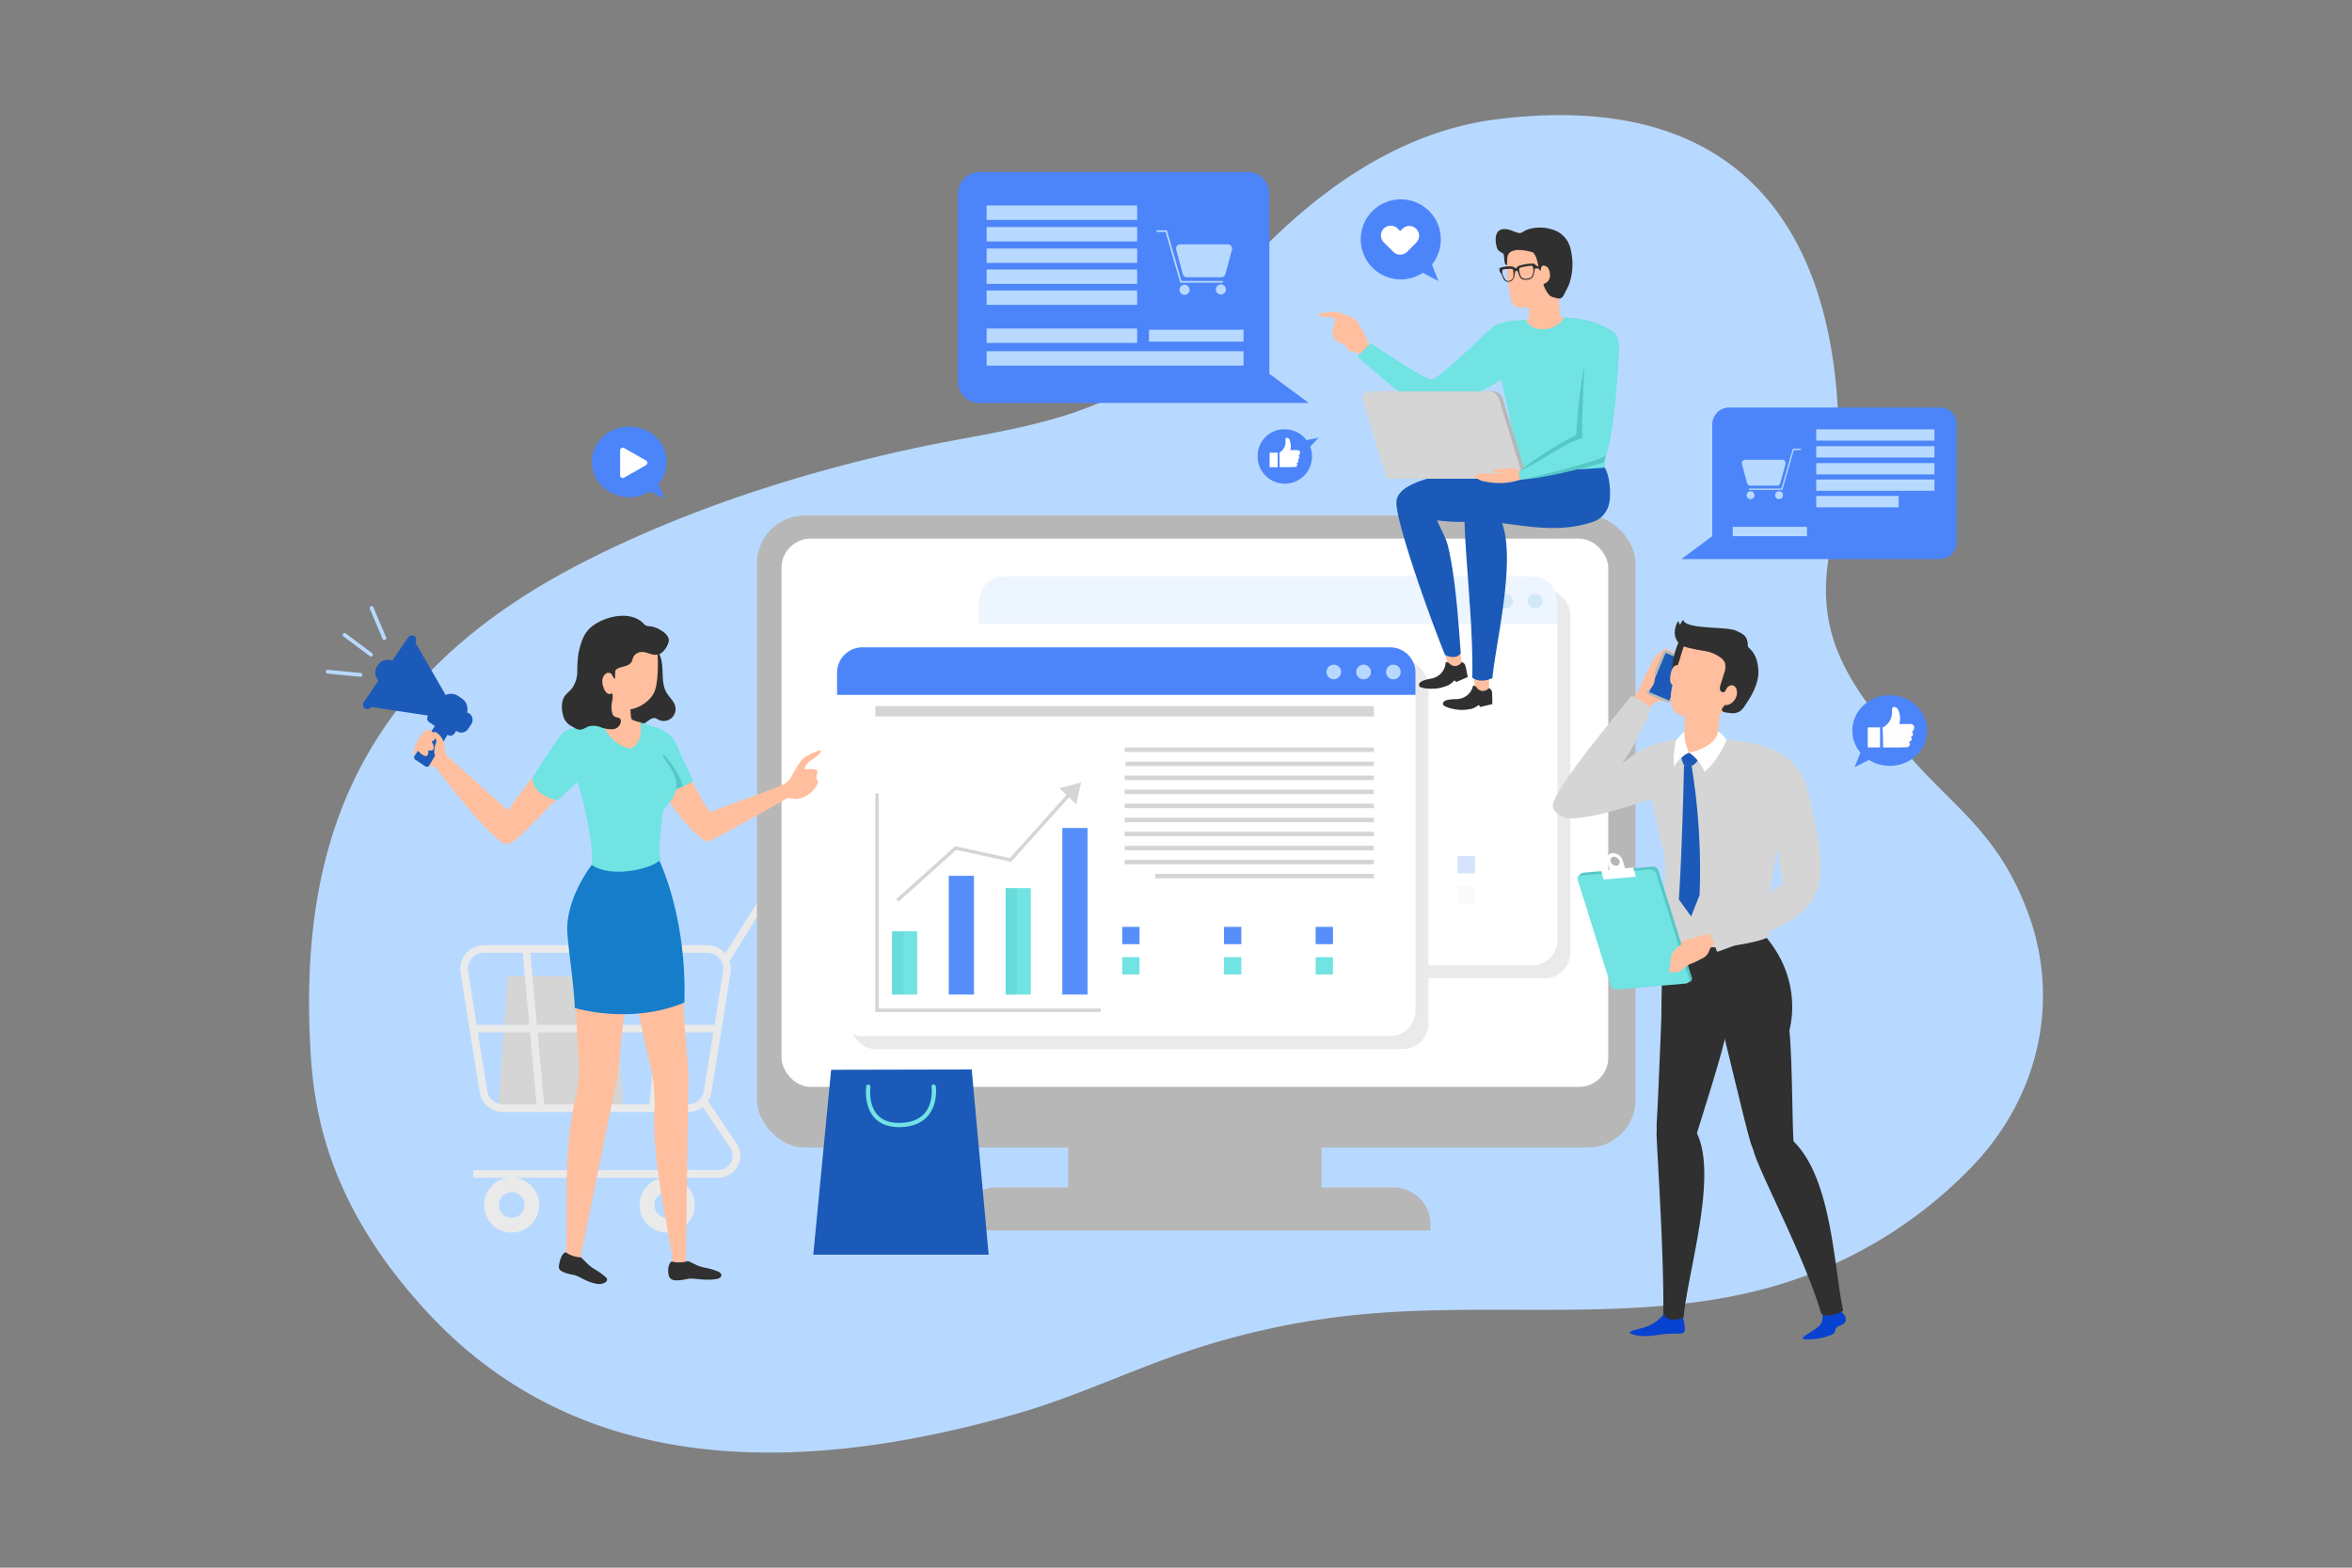 <?xml version="1.0" encoding="UTF-8"?> <svg xmlns="http://www.w3.org/2000/svg" viewBox="0 0 750 500"><rect x="0" y="0" width="750" height="500" fill="#808080" stroke="none"/> <defs> <style>.cls-1{isolation:isolate;}.cls-2{fill:#b8d9ff;}.cls-3{fill:#d5d5d5;}.cls-4{fill:#eaeaea;}.cls-5{fill:#b7b7b7;}.cls-6{fill:#fff;}.cls-7{opacity:0.25;}.cls-10,.cls-12,.cls-7{mix-blend-mode:multiply;}.cls-8{fill:#edc9ed;}.cls-9{fill:#578ffa;}.cls-10{opacity:0.15;}.cls-11,.cls-16{opacity:0.26;}.cls-12{opacity:0.62;}.cls-13{fill:#bababa;}.cls-14{fill:#42a4e1;}.cls-15{fill:#71e3e3;}.cls-16,.cls-21{fill:#56c7c7;}.cls-17{fill:#4c85fa;}.cls-18{fill:#1b5ab8;}.cls-19{fill:#303030;}.cls-20{fill:#ffbe9d;}.cls-22{fill:#167dcb;}.cls-23{fill:#0742d1;}.cls-24{fill:#fefefe;}</style> </defs> <g class="cls-1"> <g id="OBJECTS"> <path class="cls-2" d="M647,292c-9.57-26.67-24.63-34.78-39-51.89-17.5-20.89-29.31-36.08-24.76-63C590.66,133.2,593.84,23.68,477.58,38,435.91,43.13,403,75.06,379,106.93c-20.38,27.12-57,29.52-86.56,35.84-36.26,7.77-73.2,19.51-106.75,36.7C116.62,214.89,96,265.8,98.8,330.94c.85,19.68,3.64,50.67,36.88,86.95,44.87,49,110.08,55.51,188.55,33,18-5.15,34.95-13.22,52.62-19.3a248.47,248.47,0,0,1,56.78-12.33c45.07-4.36,91.79,3.53,135-9.93a142.58,142.58,0,0,0,60.4-37.46C649.71,350.27,657.05,320.11,647,292Z"></path> <polygon class="cls-3" points="161.89 311.41 158.91 353.18 198.75 353.18 196.01 311.33 161.89 311.41"></polygon> <path class="cls-4" d="M163.16,375.55a8.78,8.78,0,1,0,8.78,8.77A8.77,8.77,0,0,0,163.16,375.55Zm0,12.85a4.08,4.08,0,1,1,4.1-4.08A4.08,4.08,0,0,1,163.16,388.4Z"></path> <path class="cls-4" d="M212.74,375.55a8.78,8.78,0,1,0,8.77,8.77A8.78,8.78,0,0,0,212.74,375.55Zm0,12.85a4.08,4.08,0,1,1,4.09-4.08A4.08,4.08,0,0,1,212.74,388.4Z"></path> <path class="cls-4" d="M232.31,307.07l-2.05-1.28,15.93-25.58a9.18,9.18,0,0,1,7.84-4.36H280.4v2.42H254a6.75,6.75,0,0,0-5.78,3.22Z"></path> <path class="cls-4" d="M219.37,354.67H160.45a7.57,7.57,0,0,1-7.5-6.4l-6.09-38a7.59,7.59,0,0,1,7.5-8.8h71.1a7.6,7.6,0,0,1,7.5,8.8l-6.09,38A7.57,7.57,0,0,1,219.37,354.67Zm-65-50.8a5.16,5.16,0,0,0-5.11,6l6.09,38a5.17,5.17,0,0,0,5.11,4.36h58.92a5.17,5.17,0,0,0,5.11-4.36l6.09-38a5.16,5.16,0,0,0-5.11-6Z"></path> <rect class="cls-4" x="188.7" y="302.66" width="2.42" height="50.8"></rect> <rect class="cls-4" x="150.94" y="326.85" width="77.94" height="2.42"></rect> <rect class="cls-4" x="185.13" y="326.85" width="51.05" height="2.42" transform="translate(-136.55 505.39) rotate(-84.35)"></rect> <rect class="cls-4" x="168.92" y="302.55" width="2.42" height="51.01" transform="translate(-29.22 16.89) rotate(-5.23)"></rect> <path class="cls-4" d="M229,375.61H150.94v-2.42H229a4.61,4.61,0,0,0,3.82-7.18l-9.54-14.19,2-1.35,9.55,14.19A7,7,0,0,1,229,375.61Z"></path> <rect class="cls-5" x="340.62" y="358.89" width="80.81" height="21.74"></rect> <rect class="cls-5" x="241.38" y="164.44" width="280.14" height="201.55" rx="15.15"></rect> <rect class="cls-6" x="249.2" y="171.79" width="263.64" height="174.86" rx="9.31"></rect> <rect class="cls-4" x="316.28" y="187.98" width="184.47" height="124" rx="8.08"></rect> <path class="cls-5" d="M317.69,378.74H444.35a11.81,11.81,0,0,1,11.81,11.81v1.89a0,0,0,0,1,0,0H305.88a0,0,0,0,1,0,0v-1.89A11.81,11.81,0,0,1,317.69,378.74Z"></path> <rect class="cls-6" x="312.16" y="183.86" width="184.47" height="124" rx="8.08"></rect> <g class="cls-7"> <rect class="cls-8" x="329.69" y="274.44" width="8.04" height="20.17"></rect> <rect class="cls-9" x="347.8" y="256.73" width="8.04" height="37.88"></rect> <rect class="cls-8" x="365.91" y="260.65" width="8.04" height="33.97"></rect> <rect class="cls-9" x="384.01" y="241.47" width="8.04" height="53.14"></rect> <g class="cls-10"> <rect class="cls-11" x="347.8" y="256.73" width="3.69" height="37.88"></rect> </g> <g class="cls-10"> <rect class="cls-11" x="329.69" y="274.44" width="3.69" height="20.17"></rect> </g> <g class="cls-12"> <rect class="cls-11" x="384.01" y="241.47" width="3.69" height="53.14"></rect> </g> <g class="cls-10"> <rect class="cls-11" x="365.91" y="260.65" width="3.69" height="33.97"></rect> </g> <polygon class="cls-13" points="396.3 300.17 324.39 300.17 324.39 223.59 325.48 223.59 325.48 299.07 396.3 299.07 396.3 300.17"></polygon> <polygon class="cls-13" points="331.77 265 331.04 264.18 349.85 247.29 367.28 251.07 386.15 230.07 386.96 230.8 367.67 252.28 350.17 248.48 331.77 265"></polygon> <polygon class="cls-13" points="388.44 233.9 383.12 228.8 389.99 226.96 388.44 233.9"></polygon> <rect class="cls-9" x="403.11" y="273.01" width="5.52" height="5.52"></rect> <rect class="cls-8" x="403.11" y="282.68" width="5.52" height="5.52"></rect> <rect class="cls-6" x="410.15" y="285.06" width="17.49" height="3.14"></rect> <rect class="cls-6" x="410.15" y="275.39" width="17.49" height="3.14"></rect> <rect class="cls-9" x="435.57" y="273.01" width="5.52" height="5.52"></rect> <rect class="cls-8" x="435.57" y="282.68" width="5.52" height="5.52"></rect> <rect class="cls-6" x="442.6" y="285.06" width="17.49" height="3.14"></rect> <rect class="cls-6" x="442.6" y="275.39" width="17.49" height="3.14"></rect> <rect class="cls-9" x="464.79" y="273.01" width="5.52" height="5.52"></rect> <rect class="cls-4" x="464.79" y="282.68" width="5.52" height="5.52"></rect> <rect class="cls-6" x="471.83" y="285.06" width="11.51" height="3.14"></rect> <rect class="cls-6" x="471.83" y="275.39" width="11.51" height="3.14"></rect> <rect class="cls-6" x="404.15" y="220.29" width="79.19" height="1.44"></rect> <rect class="cls-6" x="324.39" y="202.61" width="158.95" height="3.3"></rect> <rect class="cls-6" x="403.91" y="224.76" width="79.43" height="1.44"></rect> <rect class="cls-6" x="403.91" y="215.81" width="79.43" height="1.44"></rect> <rect class="cls-6" x="403.91" y="229.24" width="79.43" height="1.44"></rect> <rect class="cls-6" x="403.91" y="233.72" width="79.43" height="1.44"></rect> <rect class="cls-6" x="403.91" y="238.2" width="79.43" height="1.44"></rect> <rect class="cls-6" x="403.91" y="242.67" width="79.43" height="1.44"></rect> <rect class="cls-6" x="403.91" y="247.15" width="79.43" height="1.44"></rect> <rect class="cls-6" x="403.91" y="251.63" width="79.43" height="1.44"></rect> <rect class="cls-6" x="413.63" y="256.11" width="69.71" height="1.44"></rect> <path class="cls-2" d="M488.55,183.86H320.24a8.09,8.09,0,0,0-8.08,8.09V199H496.63V192A8.09,8.09,0,0,0,488.55,183.86Z"></path> <path class="cls-9" d="M472.91,191.72a2.33,2.33,0,1,1-2.33-2.33A2.33,2.33,0,0,1,472.91,191.72Z"></path> <circle class="cls-14" cx="480.08" cy="191.72" r="2.33"></circle> <circle class="cls-14" cx="489.57" cy="191.72" r="2.33"></circle> </g> <rect class="cls-4" x="271.02" y="210.58" width="184.47" height="124" rx="8.08"></rect> <rect class="cls-6" x="266.9" y="206.46" width="184.47" height="124" rx="8.08"></rect> <rect class="cls-15" x="284.43" y="297.04" width="8.04" height="20.17"></rect> <rect class="cls-9" x="302.54" y="279.33" width="8.04" height="37.88"></rect> <rect class="cls-15" x="320.65" y="283.25" width="8.04" height="33.97"></rect> <rect class="cls-9" x="338.75" y="264.07" width="8.04" height="53.14"></rect> <rect class="cls-16" x="284.43" y="297.04" width="3.69" height="20.17"></rect> <rect class="cls-16" x="320.65" y="283.25" width="3.69" height="33.97"></rect> <polygon class="cls-3" points="351.04 322.77 279.13 322.77 279.13 253.03 280.22 253.03 280.22 321.67 351.04 321.67 351.04 322.77"></polygon> <polygon class="cls-3" points="286.51 287.6 285.78 286.78 304.59 269.89 322.02 273.67 340.89 252.66 341.7 253.4 322.41 274.88 304.91 271.08 286.51 287.6"></polygon> <polygon class="cls-3" points="343.18 256.5 337.86 251.4 344.73 249.56 343.18 256.5"></polygon> <rect class="cls-9" x="357.85" y="295.61" width="5.52" height="5.52"></rect> <rect class="cls-15" x="357.85" y="305.28" width="5.52" height="5.52"></rect> <rect class="cls-6" x="364.89" y="307.66" width="17.49" height="3.14"></rect> <rect class="cls-6" x="364.89" y="297.99" width="17.49" height="3.14"></rect> <rect class="cls-9" x="390.31" y="295.61" width="5.52" height="5.52"></rect> <rect class="cls-15" x="390.31" y="305.28" width="5.52" height="5.52"></rect> <rect class="cls-6" x="397.34" y="307.66" width="17.49" height="3.14"></rect> <rect class="cls-6" x="397.34" y="297.99" width="17.49" height="3.14"></rect> <rect class="cls-9" x="419.53" y="295.61" width="5.52" height="5.52"></rect> <rect class="cls-15" x="419.53" y="305.28" width="5.52" height="5.52"></rect> <rect class="cls-6" x="426.57" y="307.66" width="11.51" height="3.14"></rect> <rect class="cls-6" x="426.57" y="297.99" width="11.51" height="3.14"></rect> <rect class="cls-3" x="358.88" y="242.89" width="79.19" height="1.44"></rect> <rect class="cls-3" x="279.13" y="225.21" width="158.95" height="3.3"></rect> <rect class="cls-3" x="358.65" y="247.36" width="79.43" height="1.44"></rect> <rect class="cls-3" x="358.65" y="238.41" width="79.43" height="1.44"></rect> <rect class="cls-3" x="358.65" y="251.84" width="79.43" height="1.44"></rect> <rect class="cls-3" x="358.65" y="256.32" width="79.43" height="1.44"></rect> <rect class="cls-3" x="358.65" y="260.8" width="79.43" height="1.44"></rect> <rect class="cls-3" x="358.65" y="265.27" width="79.43" height="1.44"></rect> <rect class="cls-3" x="358.65" y="269.75" width="79.43" height="1.44"></rect> <rect class="cls-3" x="358.65" y="274.23" width="79.43" height="1.44"></rect> <rect class="cls-3" x="368.37" y="278.71" width="69.71" height="1.44"></rect> <path class="cls-17" d="M443.29,206.46H275a8.09,8.09,0,0,0-8.08,8.09v7.07H451.37v-7.07A8.09,8.09,0,0,0,443.29,206.46Z"></path> <path class="cls-2" d="M427.65,214.32a2.33,2.33,0,1,1-2.33-2.33A2.33,2.33,0,0,1,427.65,214.32Z"></path> <path class="cls-2" d="M437.15,214.32a2.34,2.34,0,1,1-2.33-2.33A2.33,2.33,0,0,1,437.15,214.32Z"></path> <path class="cls-2" d="M446.65,214.32a2.34,2.34,0,1,1-2.34-2.33A2.33,2.33,0,0,1,446.65,214.32Z"></path> <polygon class="cls-18" points="265.03 341.2 259.34 400.16 315.26 400.17 309.85 341.1 265.03 341.2"></polygon> <path class="cls-15" d="M286.68,359.48h.6c3.83-.12,6.75-1.36,8.68-3.66,3.19-3.82,2.47-9.14,2.44-9.36a.68.68,0,0,0-1.35.19c0,.05.67,5-2.14,8.31-1.67,2-4.25,3.06-7.68,3.17s-5.79-.76-7.43-2.59c-3-3.33-2.25-8.79-2.24-8.84a.68.68,0,1,0-1.35-.19c0,.24-.83,6.12,2.58,9.93C280.61,358.46,283.26,359.48,286.68,359.48Z"></path> <path class="cls-19" d="M210.06,208.33c2.16,3.74.29,8.84,2.48,12.57.87,1.49,2.35,2.66,2.77,4.34a3.78,3.78,0,0,1-5.44,4.26,4.71,4.71,0,0,0-.84-.42c-1.08-.31-2.06.65-3,1.28a4.54,4.54,0,0,1-3.93.69c-1.67-.56-2.71-2.25-3.27-3.92-1.56-4.69-.45-9.83,1-14.55.72-2.37,1.79-5,4.1-5.84"></path> <path class="cls-20" d="M260.32,248.09c0,.52.83,1,.3,2.06-1.17,2.44-4.84,5.82-9.21,4.26-.19.07-24.19,13.94-26,13.94s-14.44-11.92-18.56-26.66c-1-3.52-.6-7.66,2.69-9.44a7.8,7.8,0,0,1,4.53,4c2.73,5.15,10.9,22.21,12.71,22.85,2.26-1.5,13.25-4.77,22.15-8.55a6,6,0,0,0,3.45-2.88,29,29,0,0,1,3.7-5.77c.47-.48,5.74-3.3,5.74-2.38,0,.54-1.55,2-3.56,3.24a4.76,4.76,0,0,0-1.72,2.38c-.34.68,3.78-.57,4.12.86C260.68,246.23,260.3,247.82,260.32,248.09Z"></path> <path class="cls-15" d="M208.54,231.82a10.78,10.78,0,0,1,7.17,5.55c.38.73.68,1.49,1,2.24,1.27,3.26,3,6.2,4.31,9.45a19.09,19.09,0,0,1-5.64,2.72,12.07,12.07,0,0,1-5.26.71,2.63,2.63,0,0,1-.88-.2,2.89,2.89,0,0,1-.92-.79c-.55-.63-1.08-1.27-1.6-1.92a5.47,5.47,0,0,1-1.07-1.83,5.65,5.65,0,0,1,.25-2.87"></path> <path class="cls-21" d="M211.68,240.7a1,1,0,0,0-.41-.35.73.73,0,0,0-.86.38,2,2,0,0,0-.18,1,13.57,13.57,0,0,0,.61,3.9l-.41,6.85v0a12.12,12.12,0,0,0,4.92-.72c.74-.27,1.54-.56,2.35-.89C216.88,247,214.25,243.75,211.68,240.7Z"></path> <path class="cls-20" d="M201.05,225s-.1,4.29.56,4.57a16.58,16.58,0,0,0,2.78.86l0,8.89-11.84-1.79L184.43,233s8.48-2.8,8.55-3.65-.47-5.6-.47-5.6"></path> <path class="cls-20" d="M182.84,353.6v0c-3.24,15.37-1.7,36.49-2.42,48.06.17.05,4.4.58,4.4.58s10-48.77,11.85-58.11a14.94,14.94,0,0,0,.23-1.81c.43-7-5.9-7.39-9.47-1.58a23.68,23.68,0,0,0-1.63,3.14c-.2.46-.39.92-.58,1.42h0a45.69,45.69,0,0,0-1.57,4.91l0,.18c-.15.49-.27,1-.39,1.49l0,.11C183.07,352.55,183,353.07,182.84,353.6Z"></path> <path class="cls-20" d="M201.82,298.44c-.11,1.27-.79,7.32-1.61,14.46-.69,6-1.45,12.77-2.05,18.12-.44,4-.76,7.23-.9,8.73a18.16,18.16,0,0,1-.35,2.6v0c-1.53,7-6.38,7.43-9.33,5.8a6.3,6.3,0,0,1-1.12-.76,3.81,3.81,0,0,1-1.25-2.07v0c-.19-1.44-.37-3.4-.54-5.74v0l0,0,0,0c-.35-4.56-.66-10.43-.93-16.14-.32-7-.53-13.79-.58-17.6,0-.22,0-.43,0-.63-.05-11.7,10.7-19.19,17.38-15.56a1.07,1.07,0,0,1,.24.12l.25.15c.76.51,1,2.25,1,4.25A41.24,41.24,0,0,1,201.82,298.44Z"></path> <path class="cls-20" d="M185.47,342.58l-.82-3.07a.06.06,0,0,0,0,0,49.88,49.88,0,0,1-1,10.7l0,.18c-.11.48-.24,1-.39,1.49l0,.11a8.59,8.59,0,0,0-.35,1.57v0c0,1.39,2.95-4.78,3.62-6.22l.14-.29-.8-3.21Z"></path> <path class="cls-20" d="M208.62,356.54v0c-.3,16.09,4.67,35,6,46.7.16,0,4.06-.52,4.06-.52s.74-49.3.79-59a15.14,15.14,0,0,0-.09-1.86c-.8-7.09-6.56-5.88-8.79.79a30,30,0,0,0-.93,3.52c-.11.51-.2,1-.29,1.56h0c-.27,1.66-.46,3.42-.58,5.27v.19c-.05.53-.08,1.05-.1,1.58v.12C208.65,355.43,208.63,356,208.62,356.54Z"></path> <path class="cls-20" d="M212,350a4,4,0,0,1-1.13-.49,3.21,3.21,0,0,1-1.48-1.74v0c-.42-1.39-.93-3.32-1.49-5.61v0l0-.06c-1.09-4.44-2.37-10.2-3.58-15.81-1.47-6.89-2.81-13.58-3.5-17.37,0-.21-.65-3-.69-3.17-2.06-11.76,7.11-19.42,13.77-17.17l.26.08c1.34.54,1.71,5.26,2,8.44s2.57,36.19,3.14,42.16a22.67,22.67,0,0,1,.11,2.68C219.2,349.24,214.9,350.85,212,350Z"></path> <path class="cls-20" d="M209.11,344.92l-1.25-2.84v0a55.36,55.36,0,0,1,.9,10.89v.19c0,.51-.05,1.05-.1,1.58v.12a10.29,10.29,0,0,0,0,1.65v0c.23,1.38,1.85-5.49,2.21-7.09,0-.2.07-.32.07-.32l-1.26-3Z"></path> <path class="cls-22" d="M188.69,275.86s-8.63,11-7.75,22c.37,4.59.94,8.62,1.46,13.24.08.66,1.11,10.35.82,10.36,0,0,17.78,5.49,35-1.71,0-1.17,1.37-23.71-7.91-45.21A148.93,148.93,0,0,1,188.69,275.86Z"></path> <path class="cls-15" d="M215.71,250.55c-.07,3.14-1.74,5-4.14,7.7-.3.47-1,7.47-1.3,12.12-.13,2.42.9,3.94,0,4.14-3.45,3-15.88,5.45-21.58,1.34.6-5.06-1.67-16.21-3.2-21.88-.24-.87-.45-1.61-.64-2.18-1.42-4.3-4-18.11-2.09-18.71l1.65-.48c3-.9,7.38-2.45,7.38-2.45s2.59,7.64,9.3,8.57c3.67-1.51,3.34-6.15,3.3-8.28,1.2.33,1.73.66,5.44,1.76,1,1.5.14,4.64,1.83,9.31C212.08,242.67,215.79,246.72,215.71,250.55Z"></path> <path class="cls-20" d="M209.62,207.47s.68,8.3-.74,12.65c-1,3.22-5.35,6.23-8.95,6.19-9.91,0-11.69-13.47-11.64-14.12s14.62-6.3,14.62-6.3Z"></path> <path class="cls-19" d="M228.5,407.93c-3.53.64-7.3-.35-8.85-.09-1.28.22-4.56,1.05-5.79,0s-1-5,.39-5.52a4.43,4.43,0,0,0,.91.22,9.57,9.57,0,0,0,4.18-.34c2.68,1.1,2.78,1.59,5.83,2.2a20.06,20.06,0,0,1,3.89,1.18C230.38,406.14,230.48,407.58,228.5,407.93Z"></path> <path class="cls-19" d="M190.41,409.49c-3.54-.6-5.77-2.55-7.32-2.82-1.28-.23-4.49-.86-4.83-2.18-.25-1,.72-5.05,2.23-5.06a4.83,4.83,0,0,0,.78.52,9.78,9.78,0,0,0,4,1.09c2.15,1.94,2.08,2.43,4.75,4a19.75,19.75,0,0,1,3.26,2.43C194.36,408.52,192.4,409.82,190.41,409.49Z"></path> <path class="cls-20" d="M138.89,244.63l3.25-3.87,19.8,17.71s9.67-12.87,12.33-16.89c2.93-4.42,5.56-8.2,9.84-8.93,1,.6-.33,16.48-.85,16.86-6,4.47-17.6,18.89-21.3,19.64C157.69,270,138.89,244.63,138.89,244.63Z"></path> <path class="cls-15" d="M185.58,231.94s-4.05.05-5.79,1.49-10,14.61-10,14.61a5.82,5.82,0,0,0,2.18,4.57,12.16,12.16,0,0,0,6,2.59s4.17-4.15,6.52-6C185.9,248,186,250.9,186,250.9l7.36-7.18Z"></path> <path class="cls-19" d="M183.13,232.1c-.22-.12-.44-.24-.65-.37a5.44,5.44,0,0,1-2.65-2.68c-.69-1.86-1-4.71-.06-6.52.65-1.22,1.88-2,2.72-3.12a9.58,9.58,0,0,0,1.6-5.42,36.33,36.33,0,0,1,.39-5.72c.69-3.19,1.6-6.24,4.06-8.3,4-3.3,11.86-5.26,16.17-1.58.78.67.93,1.21,2,1.31a7.75,7.75,0,0,1,3.61,1.06c1.42.81,3.13,2,2.93,3.82a6.7,6.7,0,0,1-2.69,3.92,3.32,3.32,0,0,1-1.52.34c-1.68,0-3.07-1.06-4.72-.88a3.13,3.13,0,0,0-2.07,1.14c-.59.73-.51,1.76-1.2,2.44-1.11,1.1-2.84,1-4.15,1.72a1.32,1.32,0,0,0-.57.47,1.52,1.52,0,0,0-.15.7l-.07,2.08c-.65-.28-.72-1.21-1.26-1.68A1.5,1.5,0,0,0,193,215a3.2,3.2,0,0,0-.91,1.81,5.12,5.12,0,0,0,.37,2.48c.43,1.42,1.64,2.69,2.62,1.76.71,1-.07,2.78-.09,4,0,.94,0,2.79.87,3.41s2.08.13,2.13,1.59a2.81,2.81,0,0,1-2.62,2.54,9.84,9.84,0,0,1-3.91-.68,6.15,6.15,0,0,0-3.92-.2,11.35,11.35,0,0,1-2.2,1A3.36,3.36,0,0,1,183.13,232.1Z"></path> <path class="cls-20" d="M147.14,245.26s-4.65-3.73-5-4.75-.39-2.11-.77-3.11a5.87,5.87,0,0,0-3.23-3.22c-1.17-.48-.6-.87-1.85-.63-1.88.36-2.78,2.21-3.53,3.66-3.22,6.16,5.59,7.33,5.9,7.34.64,0,3.92,3.74,3.92,3.74"></path> <path class="cls-18" d="M132.44,242.29l3.19,2.13a.88.88,0,0,0,1.24-.28l7-11.74-4.15-2.34-7.52,11A.88.88,0,0,0,132.44,242.29Z"></path> <path class="cls-18" d="M121.05,217.39l1.09.74,4.44-6.46-1.1-.75a3.7,3.7,0,0,0-5,1.31h0A3.68,3.68,0,0,0,121.05,217.39Z"></path> <polygon class="cls-18" points="116.99 225.27 137.4 228.37 142.06 221.57 131.76 203.74 116.99 225.27"></polygon> <path class="cls-18" d="M145.79,233.31h0a2.6,2.6,0,0,0,3.53-.92l.83-1.21a2.56,2.56,0,0,0-.43-3.6h0a2.58,2.58,0,0,0-3.52.91l-.83,1.21A2.58,2.58,0,0,0,145.79,233.31Z"></path> <path class="cls-18" d="M116.07,223.82a1.52,1.52,0,0,0,.25,2.12h0a1.54,1.54,0,0,0,2.08-.54l14-20.4a1.52,1.52,0,0,0-.25-2.12h0a1.53,1.53,0,0,0-2.08.54"></path> <path class="cls-18" d="M139.2,231.94l1.32.9c1.95,1.33,4.77.6,6.3-1.63l1.31-1.92c1.53-2.23,1.19-5.11-.75-6.44l-1.33-.9c-1.94-1.33-4.77-.6-6.29,1.63l-1.32,1.91C136.91,227.72,137.25,230.61,139.2,231.94Z"></path> <path class="cls-18" d="M138.51,225.39l-2,2.86a1.46,1.46,0,0,0,.24,2l6.15,4.19a1.47,1.47,0,0,0,2-.51l2-2.87a1.46,1.46,0,0,1-2,.52l-6.14-4.19A1.46,1.46,0,0,1,138.51,225.39Z"></path> <path class="cls-20" d="M133.12,239.35a6.45,6.45,0,0,1,1.12-4.8,11.07,11.07,0,0,1,1.14-1.23,1.71,1.71,0,0,1,.69-.46,2.18,2.18,0,0,1,1.5.34,2.7,2.7,0,0,1,1.22,1.21,1.62,1.62,0,0,1-.9,2,.31.31,0,0,0-.16.16.51.51,0,0,0,.11.38,2.78,2.78,0,0,1,.47,1.6.93.93,0,0,1-1.09.82c-.24,0-.56-.13-.64.05a.37.37,0,0,0,0,.21,1.69,1.69,0,0,1-.37,1.34.46.46,0,0,1-.29.19.84.84,0,0,1-.31-.05,4.07,4.07,0,0,1-1.09-.48"></path> <path class="cls-20" d="M142.14,240.76a21.26,21.26,0,0,1-.38-2.5,5.69,5.69,0,0,0-2.7-4.68.68.68,0,0,0-.43-.13.49.49,0,0,0-.36.42,1.28,1.28,0,0,0,.08.58c.19.59,1,1.7.77,2.31a7.15,7.15,0,0,0-.66,2.91c0,.88.44,2.32,1.49,2.46"></path> <path class="cls-2" d="M122.58,204.15a.6.6,0,0,1-.56-.36l-4.11-9.69a.61.61,0,0,1,1.12-.47l4.1,9.68a.61.61,0,0,1-.32.8A.59.59,0,0,1,122.58,204.15Z"></path> <path class="cls-2" d="M118.31,209.39a.6.6,0,0,1-.36-.12L109.53,203a.62.62,0,0,1-.12-.85.62.62,0,0,1,.85-.12l8.41,6.31a.61.61,0,0,1,.12.85A.58.58,0,0,1,118.31,209.39Z"></path> <path class="cls-2" d="M114.93,215.84h-.06l-10.46-1a.61.61,0,0,1,.12-1.21l10.46,1a.61.61,0,0,1,.55.66A.62.62,0,0,1,114.93,215.84Z"></path> <path class="cls-20" d="M439.77,112.32s-3.76-2.65-3.89-3.76-2.75-5.63-3.59-6.53-5.25-2.42-6.19-2.56-6.33.33-5.66,1.06,4.16.47,4.83.87l.67.4s-.67.92-.4,1.47-1.15,1.4-.61,2.34-.22.87.26,1.85c.79,1.62,2.82,2.52,3.36,2.08.4,1,1.95,2.91,3.39,2.78s4.95,3.16,4.95,3.16"></path> <path class="cls-20" d="M497.09,93.45c.13,2.53,0,6.93.67,7.58s3.06.55,3.06.55-8.34,10.54-9.09,10-10.61-8.62-8.39-9,4.38-.33,4.32-1.47-.13-2.3-.19-3.45"></path> <path class="cls-15" d="M506.6,149.78s-16.27,1.85-20,1.92-3.56-1.88-3.56-1.88c-.19-4.12-.89-13.84-1.66-17.13-.73-3.08-1.05-4.21-1.68-7.13-1.4-6.5-1.33-7.74-2.82-15.75l9.72-7.82s1,3,5.08,3c5.45.07,7.14-3.74,7.14-3.74l13.26,8.8,1.25,21.42-1.59,17.63"></path> <path class="cls-20" d="M497.27,91.17a27.32,27.32,0,0,1-1.14,3.74c-.86,2.23-2.13,3-4.49,3.09l-5,.12c-1.27,0-2.86.07-3.89-.82s-1-2.38-1.27-3.61c-.29-1.57-.52-3.16-.7-4.74a68.44,68.44,0,0,1-.44-9.38,6.84,6.84,0,0,1,.11-1.28.88.88,0,0,1,.21-.47,1,1,0,0,1,.6-.23,50.34,50.34,0,0,1,9.42-.61c2.23.07,4.58.33,6.34,1.69s2.62,3.59,3.38,5.7c.12.34.21.79-.09,1"></path> <path class="cls-20" d="M460.77,207.83a35.75,35.75,0,0,0,1,4.35c.43,1.1,4.06.08,4.3-.63s-1.14-6-1.14-6"></path> <path class="cls-19" d="M467.31,212.46c.31,1.19.71,3.48.71,3.48l-3.63,1.58-.6-.55a6.69,6.69,0,0,1-2,1.6,15.4,15.4,0,0,1-3.51,1c-3.17.34-5.5-.26-5.69-.7-.79-1.83,3.42-2.33,4.25-2.54a5.58,5.58,0,0,0,4-4c.19-1-.05-1.14.49-1.11a1.3,1.3,0,0,1,.91.43,2.28,2.28,0,0,0,2.57.6,2.66,2.66,0,0,0,1.29-1.07A1.59,1.59,0,0,1,467.31,212.46Z"></path> <path class="cls-18" d="M476.81,165.52a61.23,61.23,0,0,1-18.53.44c.81,2.3,2.77,5.24,3.52,8.48,2.47,10.69,3.33,25,4,33.92,0,0-1.19,2.28-5,.55-5.69-14-15.61-42.48-15.52-48.65.12-7.86,19.73-9.76,34.1-11.69"></path> <path class="cls-20" d="M470.14,215.3a34.46,34.46,0,0,0,.21,4.45c.23,1.16,4,.79,4.34.12s-.09-6.08-.09-6.08"></path> <path class="cls-19" d="M475.78,221c.1,1.23.09,3.56.09,3.56l-3.84.92-.49-.65a6.73,6.73,0,0,1-2.26,1.23,14.76,14.76,0,0,1-3.63.35c-3.18-.21-5.38-1.2-5.48-1.67-.46-1.94,3.76-1.7,4.62-1.77a5.55,5.55,0,0,0,4.62-3.24c.35-.91.14-1.12.67-1a1.31,1.31,0,0,1,.82.58,2.29,2.29,0,0,0,2.43,1,2.69,2.69,0,0,0,1.45-.83A1.56,1.56,0,0,1,475.78,221Z"></path> <path class="cls-18" d="M511.72,149.14a182.34,182.34,0,0,1-20,.64c-2.56,0-21.91,3.63-23.76,6.91-3,5.39,2,36.91,1.52,59.48,0,0,2.32,1.94,6.42.12,1-11.09,7.57-37.24,3.06-49.45,10.66,1.42,19.27,2.82,29-.39a7.73,7.73,0,0,0,5-5.29C513.91,158.21,513.37,151.77,511.72,149.14Z"></path> <path class="cls-15" d="M486.58,102s-2.32.13-2.77.17a21.57,21.57,0,0,0-5.75,1.08c-2.64,1-4.5,3.43-6.64,5.35s-12.78,12-14.78,12.43-19.53-11.64-19.53-11.64l-4.28,4.28s19,17.58,24.7,17.61c2.75,0,17.94-8,22.8-11.09Z"></path> <path class="cls-5" d="M443.43,152.66H487l-7.81-25.46a3.35,3.35,0,0,0-3.2-2.37H437.83a2.17,2.17,0,0,0-2.07,2.81Z"></path> <path class="cls-3" d="M442.88,152.66h42.9L478,127.2a3.35,3.35,0,0,0-3.2-2.37H436.63a2.18,2.18,0,0,0-2.08,2.81L442,152A.88.88,0,0,0,442.88,152.66Z"></path> <path class="cls-21" d="M505.74,114.26c-2.17,9.81-2.55,17.48-3.16,24.49-2.86,1.44-5.94,3.16-9.14,5.19a107.37,107.37,0,0,0-8.88,6.29,3.17,3.17,0,0,0-.12,1.47s0,.21.37,1.25h0c6.9,0,25.1-5,26.33-5.35s4.82-23.48,5-36c0-1.79-.05-3.72-1.16-5.11a6.62,6.62,0,0,0-2.25-1.66,30.74,30.74,0,0,0-5.44-2.22,36.47,36.47,0,0,0-8.46-1.29"></path> <path class="cls-20" d="M485.31,150.76c-1-1.25-2.81-1.43-4.4-1.39a32.08,32.08,0,0,0-3.53.28c-.54.08-1.15.2-1.21.78s2.59,0,4,.4a69.67,69.67,0,0,1-8.17.22,2.27,2.27,0,0,0-.94.1.78.78,0,0,0-.53.71,1,1,0,0,0,.37.63,5.59,5.59,0,0,0,2.81,1.13,21.64,21.64,0,0,0,12.42-1.1"></path> <path class="cls-15" d="M505.27,114.08c-.18,10.48-.92,15.27-.72,25.75-5.26,1.12-12.54,7.08-20,10.4a3.92,3.92,0,0,0,.25,2.72c.57.21,25.12-5.77,27.07-7.57,1.76-1.62,4.08-21.26,4.23-33.81,0-1.79-.05-3.72-1.16-5.11a6.62,6.62,0,0,0-2.25-1.66c-4.85-2.49-8.45-3.17-13.9-3.51"></path> <path class="cls-19" d="M489.6,84.47c-.08-.4-1-.47-1.82-.36a13.92,13.92,0,0,0-3.68.77c-.48.38-.45.64-.71.67s-.27-.23-.82-.47a7.24,7.24,0,0,0-2.78,0c-.87.11-1.7.31-1.68.71a2.26,2.26,0,0,0,.34,1.2c.18.11.18.09.87,1.67a1.67,1.67,0,0,0,2.1,1.15c1.44-.32,1.53-2,1.64-2.64s.22-.78.44-.81.36,0,.64.68.48,2.1,1.95,2.18c1.93.11,2.76-.55,3-1.79.36-1.68.28-1.68.43-1.83a9.32,9.32,0,0,1,1.44.12l0-.5A10.67,10.67,0,0,1,489.6,84.47Zm-7,3.37a1.67,1.67,0,0,1-1.42,1.76c-.88.11-1.29-.36-1.77-1.49a2.94,2.94,0,0,1-.28-2c.15-.28.62-.27,1.72-.34s1.47-.09,1.64.4A5.86,5.86,0,0,1,482.6,87.84Zm6.29-.92c-.19,1.21-.63,1.8-1.84,1.94-1.72.21-2.05-.47-2.3-1.29a5.75,5.75,0,0,1-.32-1.69c.05-.51.41-.58,1.49-.78s2.53-.46,2.74-.23A2.92,2.92,0,0,1,488.89,86.92Z"></path> <path class="cls-19" d="M501.25,81.79a20.68,20.68,0,0,0-.48-2.58,8.28,8.28,0,0,0-4-5.28,12.84,12.84,0,0,0-9.1-.9c-1.67.46-2.29,1.34-3.14,1.32a9.91,9.91,0,0,1-2.34-.77c-6.51-2.34-5.42,4-4.72,5.78.3.78,1.78,1.34,2,1.66a20.2,20.2,0,0,1,.3,2.6,1.38,1.38,0,0,0,.81,1s0-2.06.07-2.33a2.56,2.56,0,0,1,1-1.93,5.88,5.88,0,0,1,2.34-.65,17.28,17.28,0,0,1,4.8.79c1.21,1,1.53,3.42,1.87,4.82.16.66.32,1.1.59,1.09.2-1.93.87-2,2-1.32.62.35,1,1.57,1,2.61a2.73,2.73,0,0,1-1.94,2.84c-.46.1.93,2.73,1.57,3.39a3.47,3.47,0,0,0,.68.59,3.07,3.07,0,0,0,.78.3l.94.25a2.41,2.41,0,0,0,1.27.11c.69-.2,1.05-.93,1.36-1.57.51-1,1.1-2.08,1.51-3.17A19,19,0,0,0,501.25,81.79Z"></path> <path class="cls-17" d="M618.61,178.32H536.17L546,171V135.36a5.39,5.39,0,0,1,5.39-5.39h67.18a5.39,5.39,0,0,1,5.39,5.39v37.57A5.39,5.39,0,0,1,618.61,178.32Z"></path> <rect class="cls-2" x="579.16" y="136.93" width="37.68" height="3.61"></rect> <rect class="cls-2" x="579.16" y="142.31" width="37.68" height="3.61"></rect> <rect class="cls-2" x="579.16" y="147.7" width="37.68" height="3.61"></rect> <rect class="cls-2" x="579.16" y="152.94" width="37.68" height="3.6"></rect> <rect class="cls-2" x="579.16" y="158.19" width="26.27" height="3.61"></rect> <rect class="cls-2" x="552.53" y="168.04" width="23.67" height="2.97"></rect> <path class="cls-2" d="M566.7,154.88h-8.59a1.06,1.06,0,0,1-1-.79l-1.65-6.1a1.06,1.06,0,0,1,1-1.35h11.89a1.07,1.07,0,0,1,1,1.35l-1.66,6.1A1.06,1.06,0,0,1,566.7,154.88Z"></path> <path class="cls-2" d="M568.21,156.26H557.87a.21.21,0,0,1-.21-.22.21.21,0,0,1,.21-.21h10.18l3.6-12.55a.23.23,0,0,1,.21-.16h2.25a.21.21,0,0,1,.21.22.21.21,0,0,1-.21.21H572l-3.6,12.55A.23.23,0,0,1,568.21,156.26Z"></path> <path class="cls-2" d="M559.45,157.94a1.25,1.25,0,1,1-1.25-1.25A1.25,1.25,0,0,1,559.45,157.94Z"></path> <circle class="cls-2" cx="567.3" cy="157.94" r="1.25"></circle> <path class="cls-17" d="M312.35,128.52h105l-12.58-9.3V61.75a6.87,6.87,0,0,0-6.87-6.86H312.35a6.87,6.87,0,0,0-6.87,6.86v59.91A6.87,6.87,0,0,0,312.35,128.52Z"></path> <rect class="cls-2" x="314.61" y="65.54" width="48" height="4.59" transform="translate(677.22 135.68) rotate(180)"></rect> <rect class="cls-2" x="314.61" y="72.4" width="48" height="4.59" transform="translate(677.22 149.4) rotate(180)"></rect> <rect class="cls-2" x="314.61" y="79.27" width="48" height="4.59" transform="translate(677.22 163.12) rotate(180)"></rect> <rect class="cls-2" x="314.61" y="85.95" width="48" height="4.59" transform="translate(677.22 176.5) rotate(180)"></rect> <rect class="cls-2" x="314.61" y="92.64" width="48" height="4.59" transform="translate(677.22 189.87) rotate(180)"></rect> <rect class="cls-2" x="314.61" y="104.79" width="48" height="4.59" transform="translate(677.22 214.16) rotate(180)"></rect> <rect class="cls-2" x="314.61" y="112.02" width="81.93" height="4.59" transform="translate(711.15 228.63) rotate(180)"></rect> <rect class="cls-2" x="366.38" y="105.19" width="30.15" height="3.79" transform="translate(762.92 214.16) rotate(180)"></rect> <path class="cls-2" d="M378.49,88.42h10.94a1.36,1.36,0,0,0,1.32-1l2.1-7.77a1.36,1.36,0,0,0-1.32-1.72H376.38a1.37,1.37,0,0,0-1.32,1.72l2.11,7.77A1.36,1.36,0,0,0,378.49,88.42Z"></path> <path class="cls-2" d="M376.56,90.17h13.18a.27.27,0,1,0,0-.54h-13l-4.58-16a.28.28,0,0,0-.26-.19h-2.87a.27.27,0,1,0,0,.54h2.66l4.59,16A.27.27,0,0,0,376.56,90.17Z"></path> <path class="cls-2" d="M387.72,92.31a1.6,1.6,0,1,0,1.59-1.59A1.6,1.6,0,0,0,387.72,92.31Z"></path> <path class="cls-2" d="M376.13,92.31a1.6,1.6,0,1,0,3.19,0,1.6,1.6,0,0,0-3.19,0Z"></path> <path class="cls-23" d="M530.44,419.22a11.75,11.75,0,0,1-4.83,3.66c-2.58,1.15-8,1.69-5,2.7s6.58.4,8.37.12a36.92,36.92,0,0,1,5.65-.35c2.79,0,2.81-.19,2.43-3.33C536.54,417.69,531.7,416.77,530.44,419.22Z"></path> <path class="cls-23" d="M581,417.65c-.16.87,1.08,3.52-1.14,5.46s-7.25,4-3.91,4.06a19.36,19.36,0,0,0,8.24-1.53c1.69-.84.34-2.16,2.45-2.82,2.77-.88,2.2-2.92.76-4.18C585.53,414.48,581.48,414.82,581,417.65Z"></path> <path class="cls-19" d="M570.35,329.54S577,310,558.14,293.9c0,0-10.11,4-18.21,4.51a44.75,44.75,0,0,1-9.6-.21s-.54,17.36-.56,26.72Z"></path> <path class="cls-19" d="M528.24,362c-.37-8.74,9.11-7.59,12.6-1.06,7.23,13.49-2.66,44.58-4,59.31-1.36.53-3.64.94-5,.31a3.54,3.54,0,0,1-1.46-1.61C530.62,400.89,528.63,371.34,528.24,362Z"></path> <path class="cls-19" d="M540.51,363.32c-1.09,3.57-13.18,7.32-12.2-5.66.43-5.76,1.59-37.57,1.82-40.63s.73-7.55,2.21-8.11c7.42-2.8,20.52,6.89,18.57,18.4C549.61,335,542.77,355.92,540.51,363.32Z"></path> <path class="cls-19" d="M559.55,368.28c-2.93-8.24,6.57-9.7,12-4.62,12.62,11.89,13.11,39.91,16.2,54.37a11.1,11.1,0,0,1-5.52,1.58,2,2,0,0,1-1.5-.77C575.56,401.51,562.67,377.1,559.55,368.28Z"></path> <path class="cls-19" d="M572,365.59c.33,3.72-9.75,11.4-13.72-1-1.76-5.51-9.29-38-10.23-40.94s-.69-9,.47-10c5.82-5.38,19-.65,21.47,10.75C571.7,332,571.34,357.89,572,365.59Z"></path> <path class="cls-20" d="M520.1,223.25a13.32,13.32,0,0,0,1-1.12c2.39-3,2.73-5.76,4.95-9.31a27.61,27.61,0,0,1,1.61-3.08,12.78,12.78,0,0,1,3.59-2.94c1-.54.14,1.74.14,1.74s.88-1.28,1.73-1.18c.33,0,.39,2,.4,2.31a16.34,16.34,0,0,1-1.82,7.72,4,4,0,0,0-.62,1.75,3.94,3.94,0,0,0,2.09-1,2.51,2.51,0,0,1,2.18-.63,5.34,5.34,0,0,1-.42.91c-.94,1.77-2,3.66-3.82,4.52-1.08.51-2.33.6-3.39,1.17-1.92,1-2.84,3.37-4.78,4.33"></path> <rect class="cls-5" x="527.41" y="208.13" width="8.26" height="15.21" rx="1.04" transform="translate(124.42 -188.41) rotate(22.7)"></rect> <rect class="cls-18" x="528.28" y="209.03" width="6.92" height="13.57" transform="translate(124.46 -188.47) rotate(22.7)"></rect> <path class="cls-3" d="M537.56,235.61a45.75,45.75,0,0,0-9.23,1.56c-6.57,2-8.83,5-11.1,6.27,4.41-5.6,9.32-17.47,9.32-17.47s-5.92-4.86-6.6-3.71-25.55,30.25-24.77,35c.32,1.94,3.2,3.86,5.75,3.77,7.05-.24,15.23-2.81,23.82-5.62,3.77-1.23,4.93,1.43,4.93,1.43"></path> <path class="cls-20" d="M527.06,212.86a1.47,1.47,0,0,1,.44,1,7.79,7.79,0,0,1-.12,4.18,5.93,5.93,0,0,1-1.68,2.14,13.29,13.29,0,0,1-2.57,1.76"></path> <path class="cls-19" d="M537.71,202.36c-1.66.48-2.54,2.62-3.1,4.09a23.25,23.25,0,0,0-1.25,5.52,7.59,7.59,0,0,0,.28,3.88,7.7,7.7,0,0,0,1.08,1.69,3.63,3.63,0,0,0,.78.83,1.2,1.2,0,0,0,1.08.18c.52-.2.73-.81.87-1.34a35.46,35.46,0,0,1,4-10.05"></path> <path class="cls-20" d="M535.87,213.4c0-1.11-1.2-1.83-2.22-.68-.83.95-1.06,2.75-1.1,4.09-.06,1.6,1.18,1.91,2.2,2.13"></path> <path class="cls-3" d="M524.77,241.34c2.05-2.35,8.56-6.22,17.25-6,6,.19,22.31,1.18,24.14,5.19.93,2,1.93,23,.56,30.26-1,5.44-3.65,18.92-3.65,22.17s1.75,4.65.93,5.59c-1.82,2.11-14.31,3-20.17,3-5.21,0-14.09-1.39-14.54-3.06-.67-2.48,1-2.39,1.24-5s.89-19.48-.07-22.24c-1.73-5-2.57-13.13-3.94-16.82C525.48,251.69,522.72,243.7,524.77,241.34Z"></path> <path class="cls-3" d="M562.14,258.32c.62,1.29,4.84,8.08,4.84,8.08l.17.81a31.62,31.62,0,0,1-.43,3.63c-1,5.44-3.65,18.92-3.65,22.17s1.67,4.59.93,5.59c-1.44,1.95-25,6.34-23.82.89.11-.49,19.76-15.49,19.86-16"></path> <path class="cls-20" d="M537.29,227.89s-.06,6.82-.33,7.1a11.46,11.46,0,0,1-1.63.91s1,5.93,2.45,5.49,11.3-5.4,11.3-5.4-1.39-.56-1.39-1.11S549,223.59,549,223.59"></path> <path class="cls-20" d="M544.1,203.1c-1.43.39-5.2-.39-6.24,1.17s-2,5.33-2.34,6.37c-.77,2.07-1.28,4.28-1.85,6.42-.73,2.78-1.94,7.87.78,10.2a3.64,3.64,0,0,0,2.1,1.07c1.29.23,2.57.49,3.86.72,2,.36,4.21.78,6.19.14,2.65-.86,4.1-4.51,4.78-7l3.9-14.17Z"></path> <path class="cls-18" d="M537,244.05s-.57,26.63-1.65,42.83l3.91,5.41,2.69-6.77a205.93,205.93,0,0,0-2.54-41.28Z"></path> <path class="cls-18" d="M536.14,241.71l.09.37a7.72,7.72,0,0,0,.81,2h0l2.41.19s1.63-.86,1.85-1.78-2.68-2.42-2.68-2.42l-.36.13a5.23,5.23,0,0,0-2.09,1.51Z"></path> <path class="cls-6" d="M547.86,233.22A10.07,10.07,0,0,1,550.6,236c-1.24,2.82-4,7.85-7.11,10.13a13.84,13.84,0,0,0-4.87-6.09S547,238.54,547.86,233.22Z"></path> <path class="cls-6" d="M538.62,240a10.27,10.27,0,0,0-4.78,4.54,22.73,22.73,0,0,1,.65-8.43s2-2.52,2.64-2.57A13.2,13.2,0,0,0,538.62,240Z"></path> <path class="cls-20" d="M539,299.49c-3,.45-4.07,1.56-5.75,3.21a.63.63,0,0,0-.25.5c0,.24.32.34.55.38,1.39.22,1.61-.66,2.9-1.2l2.61-1.12"></path> <path class="cls-21" d="M528.89,277.8l10.54,33.81a1.2,1.2,0,0,1-1.11,1.69l-22,1.93a2,2,0,0,1-1.85-1.42l-11.34-33.29c-.28-.91,1-2.2,1.91-2.21l22-1.93A2,2,0,0,1,528.89,277.8Z"></path> <path class="cls-15" d="M528.16,278.68,538.56,312a1.21,1.21,0,0,1-1.11,1.7l-22,1.93a2.07,2.07,0,0,1-1.85-1.43l-10.4-33.28a1.21,1.21,0,0,1,1.12-1.7l22-1.93A2,2,0,0,1,528.16,278.68Z"></path> <polygon class="cls-6" points="510.58 277.6 511.36 280.52 521.66 279.61 520.81 276.7 510.58 277.6"></polygon> <path class="cls-6" d="M512.53,274.89l1,3.3,4.91-.45-1-3.3a3.32,3.32,0,0,0-3.26-2.35A2,2,0,0,0,512.53,274.89Zm1.09-.07a1.13,1.13,0,0,1,.93-1.57,1.88,1.88,0,0,1,1.83,1.32,1.13,1.13,0,0,1-.93,1.57A1.88,1.88,0,0,1,513.62,274.82Z"></path> <path class="cls-20" d="M547.38,297.13c-2.31.48-8.46,2.32-9.11,2.62a27.76,27.76,0,0,0-3.92,2.9c-2.32,2.33-1.14,3.41-2.05,6.56a2.07,2.07,0,0,0,0,.5c0,.33.44.61.89.3.24.41,1,.16,1.3-.28,0,.31.43.51,1.14.12.39-.21.32-.2,1.2-1a9.06,9.06,0,0,1,2.51-1.53,17.89,17.89,0,0,0,2.44-1.11c.93-.62,2.6-.77,3.42-3.44a2.63,2.63,0,0,1,1.29-1.28l3.76-2.36"></path> <path class="cls-3" d="M563.6,254.25c1,3.49,5,27.68,5,27.68l-23.57,15.36c.85,2.09,1.69,4.18,2.54,6.28,0,0,6.86-2.31,14-5.4,8.68-3.76,12.78-6.2,15.61-10.12,5.47-7.55,3.43-17.1.2-32.17-1.19-5.57-2.57-9.34-5.76-12.57a20.49,20.49,0,0,0-9.61-5.34"></path> <path class="cls-20" d="M538,305.84c-.31.29-.62.56-.93.83a6.2,6.2,0,0,0-.83.87c-.25.32-.53.62-.79.95a7.43,7.43,0,0,1-.9.87c.19-.38.41-.73.63-1.08a10.39,10.39,0,0,1,.76-1,4.23,4.23,0,0,1,1-.83A10.58,10.58,0,0,1,538,305.84Z"></path> <path class="cls-20" d="M536.77,304.32a7.13,7.13,0,0,0-1,1.2,8.85,8.85,0,0,0-.79,1.3,12.4,12.4,0,0,1-.71,1.41,14.3,14.3,0,0,1-.91,1.29c.17-.5.4-1,.61-1.45l.66-1.4a6.08,6.08,0,0,1,.92-1.32A4.08,4.08,0,0,1,536.77,304.32Z"></path> <path class="cls-20" d="M535.32,303.09a10,10,0,0,1-.91,1.23,2.26,2.26,0,0,0-.37.61l-.29.69c-.18.47-.39.93-.55,1.4l-.54,1.42a7.15,7.15,0,0,1,.22-1.52,8.36,8.36,0,0,1,.52-1.45c.11-.23.22-.46.34-.69a3.35,3.35,0,0,1,.49-.62C534.58,303.78,535,303.47,535.32,303.09Z"></path> <path class="cls-19" d="M552.85,219.75c-.9-.52-1.59-1.08-2.18-.22-.31.46-.5,1.09-1,1.25a1.07,1.07,0,0,1-1.2-.86,3.09,3.09,0,0,1,.2-1.61l1.08-3.49a5.22,5.22,0,0,0,.26-3.49,3.81,3.81,0,0,0-1.11-1.41,11.57,11.57,0,0,0-5.35-2.29,56,56,0,0,1-5.76-1.18,6.21,6.21,0,0,1-2.19-1.11,4.73,4.73,0,0,1-1.56-3.55,7.32,7.32,0,0,1,1.13-3.78,6.42,6.42,0,0,0,.57,1.32,5,5,0,0,1,1-1.65c.56,3.12,13.71,2.08,16.78,3.45,2.13,1,3.89,1.58,3.82,5a1.25,1.25,0,0,0,.42.55c1.88,1.73,2.7,3.84,2.94,7,.29,3.83-1.94,8-4.13,11.13a7.12,7.12,0,0,1-1.62,1.95,4.29,4.29,0,0,1-3.06.68c-.94-.18-2.81-.09-2.83-1.06,0-.69,1.46-1.92,1.87-2.48"></path> <path class="cls-20" d="M549.4,223.37a1.48,1.48,0,0,0,.25,1.15,1.46,1.46,0,0,0,1.56.22,4.17,4.17,0,0,0,2.62-3.22c.31-1.66-.58-3.31-2.1-2.88a2.24,2.24,0,0,0-1.43,2.18"></path> <path class="cls-20" d="M537.29,228.47l4.22.78a5.89,5.89,0,0,1-4.27,1.57"></path> <polyline class="cls-17" points="206.25 156.18 211.9 159.02 209.07 152.09"></polyline> <path class="cls-17" d="M188.72,147.32c0,6.22,5.35,11.26,11.94,11.26s11.94-5,11.94-11.26-5.34-11.27-11.94-11.27S188.72,141.09,188.72,147.32Z"></path> <path class="cls-24" d="M197.74,143.62v8a.84.84,0,0,0,1.27.73l7-4a.84.84,0,0,0,0-1.46l-7-4A.85.85,0,0,0,197.74,143.62Z"></path> <polyline class="cls-17" points="597.01 241.85 591.37 244.7 594.19 237.77"></polyline> <path class="cls-17" d="M614.54,233c0,6.23-5.34,11.27-11.94,11.27s-11.94-5-11.94-11.27,5.35-11.27,11.94-11.27S614.54,226.77,614.54,233Z"></path> <path class="cls-24" d="M600.47,238.39c2.6,0,5.23.07,7.63-.08.75-.05,1.41-1.19.49-1.55a1.63,1.63,0,0,0,.95-.77.77.77,0,0,0-.46-1c.9.21,1.26-1.14.55-1.57a2,2,0,0,0,.76-1.16,1.13,1.13,0,0,0-.55-1.19,2.07,2.07,0,0,0-.93-.15l-3.25,0a6.75,6.75,0,0,0-.48-4.75c-.26-.42-1-.93-1.51-.6s-.37,1.06-.35,1.54a5.33,5.33,0,0,1-3,4.92S600.49,236.23,600.47,238.39Z"></path> <rect class="cls-24" x="595.59" y="231.99" width="3.93" height="6.39"></rect> <polyline class="cls-17" points="416.31 144.07 420.44 139.62 414.79 140.72"></polyline> <path class="cls-17" d="M401.05,145.1a8.67,8.67,0,1,0,8.66-8.17A8.42,8.42,0,0,0,401.05,145.1Z"></path> <path class="cls-6" d="M408.05,149c1.7,0,3.43,0,5-.06.5,0,.93-.86.33-1.12a1.15,1.15,0,0,0,.62-.57.56.56,0,0,0-.3-.73c.59.15.82-.83.36-1.14a1.49,1.49,0,0,0,.5-.84.85.85,0,0,0-.36-.86,1.2,1.2,0,0,0-.62-.11l-2.12,0a5.31,5.31,0,0,0-.32-3.44c-.17-.31-.62-.67-1-.44s-.24.77-.22,1.12a4,4,0,0,1-1.94,3.57S408.06,147.45,408.05,149Z"></path> <rect class="cls-6" x="404.85" y="144.38" width="2.58" height="4.63"></rect> <path class="cls-17" d="M456.63,84.35A12.77,12.77,0,1,0,453.72,87l4.95,2.63Z"></path> <path class="cls-6" d="M441.26,72.89a3.12,3.12,0,0,1,4.41,0l.79.81.82-.8a3.12,3.12,0,0,1,4.38,4.44l-3,3s0,0,0,0a3.13,3.13,0,0,1-4.41-.05l-3-3A3.14,3.14,0,0,1,441.26,72.89Z"></path> </g> </g> </svg> 